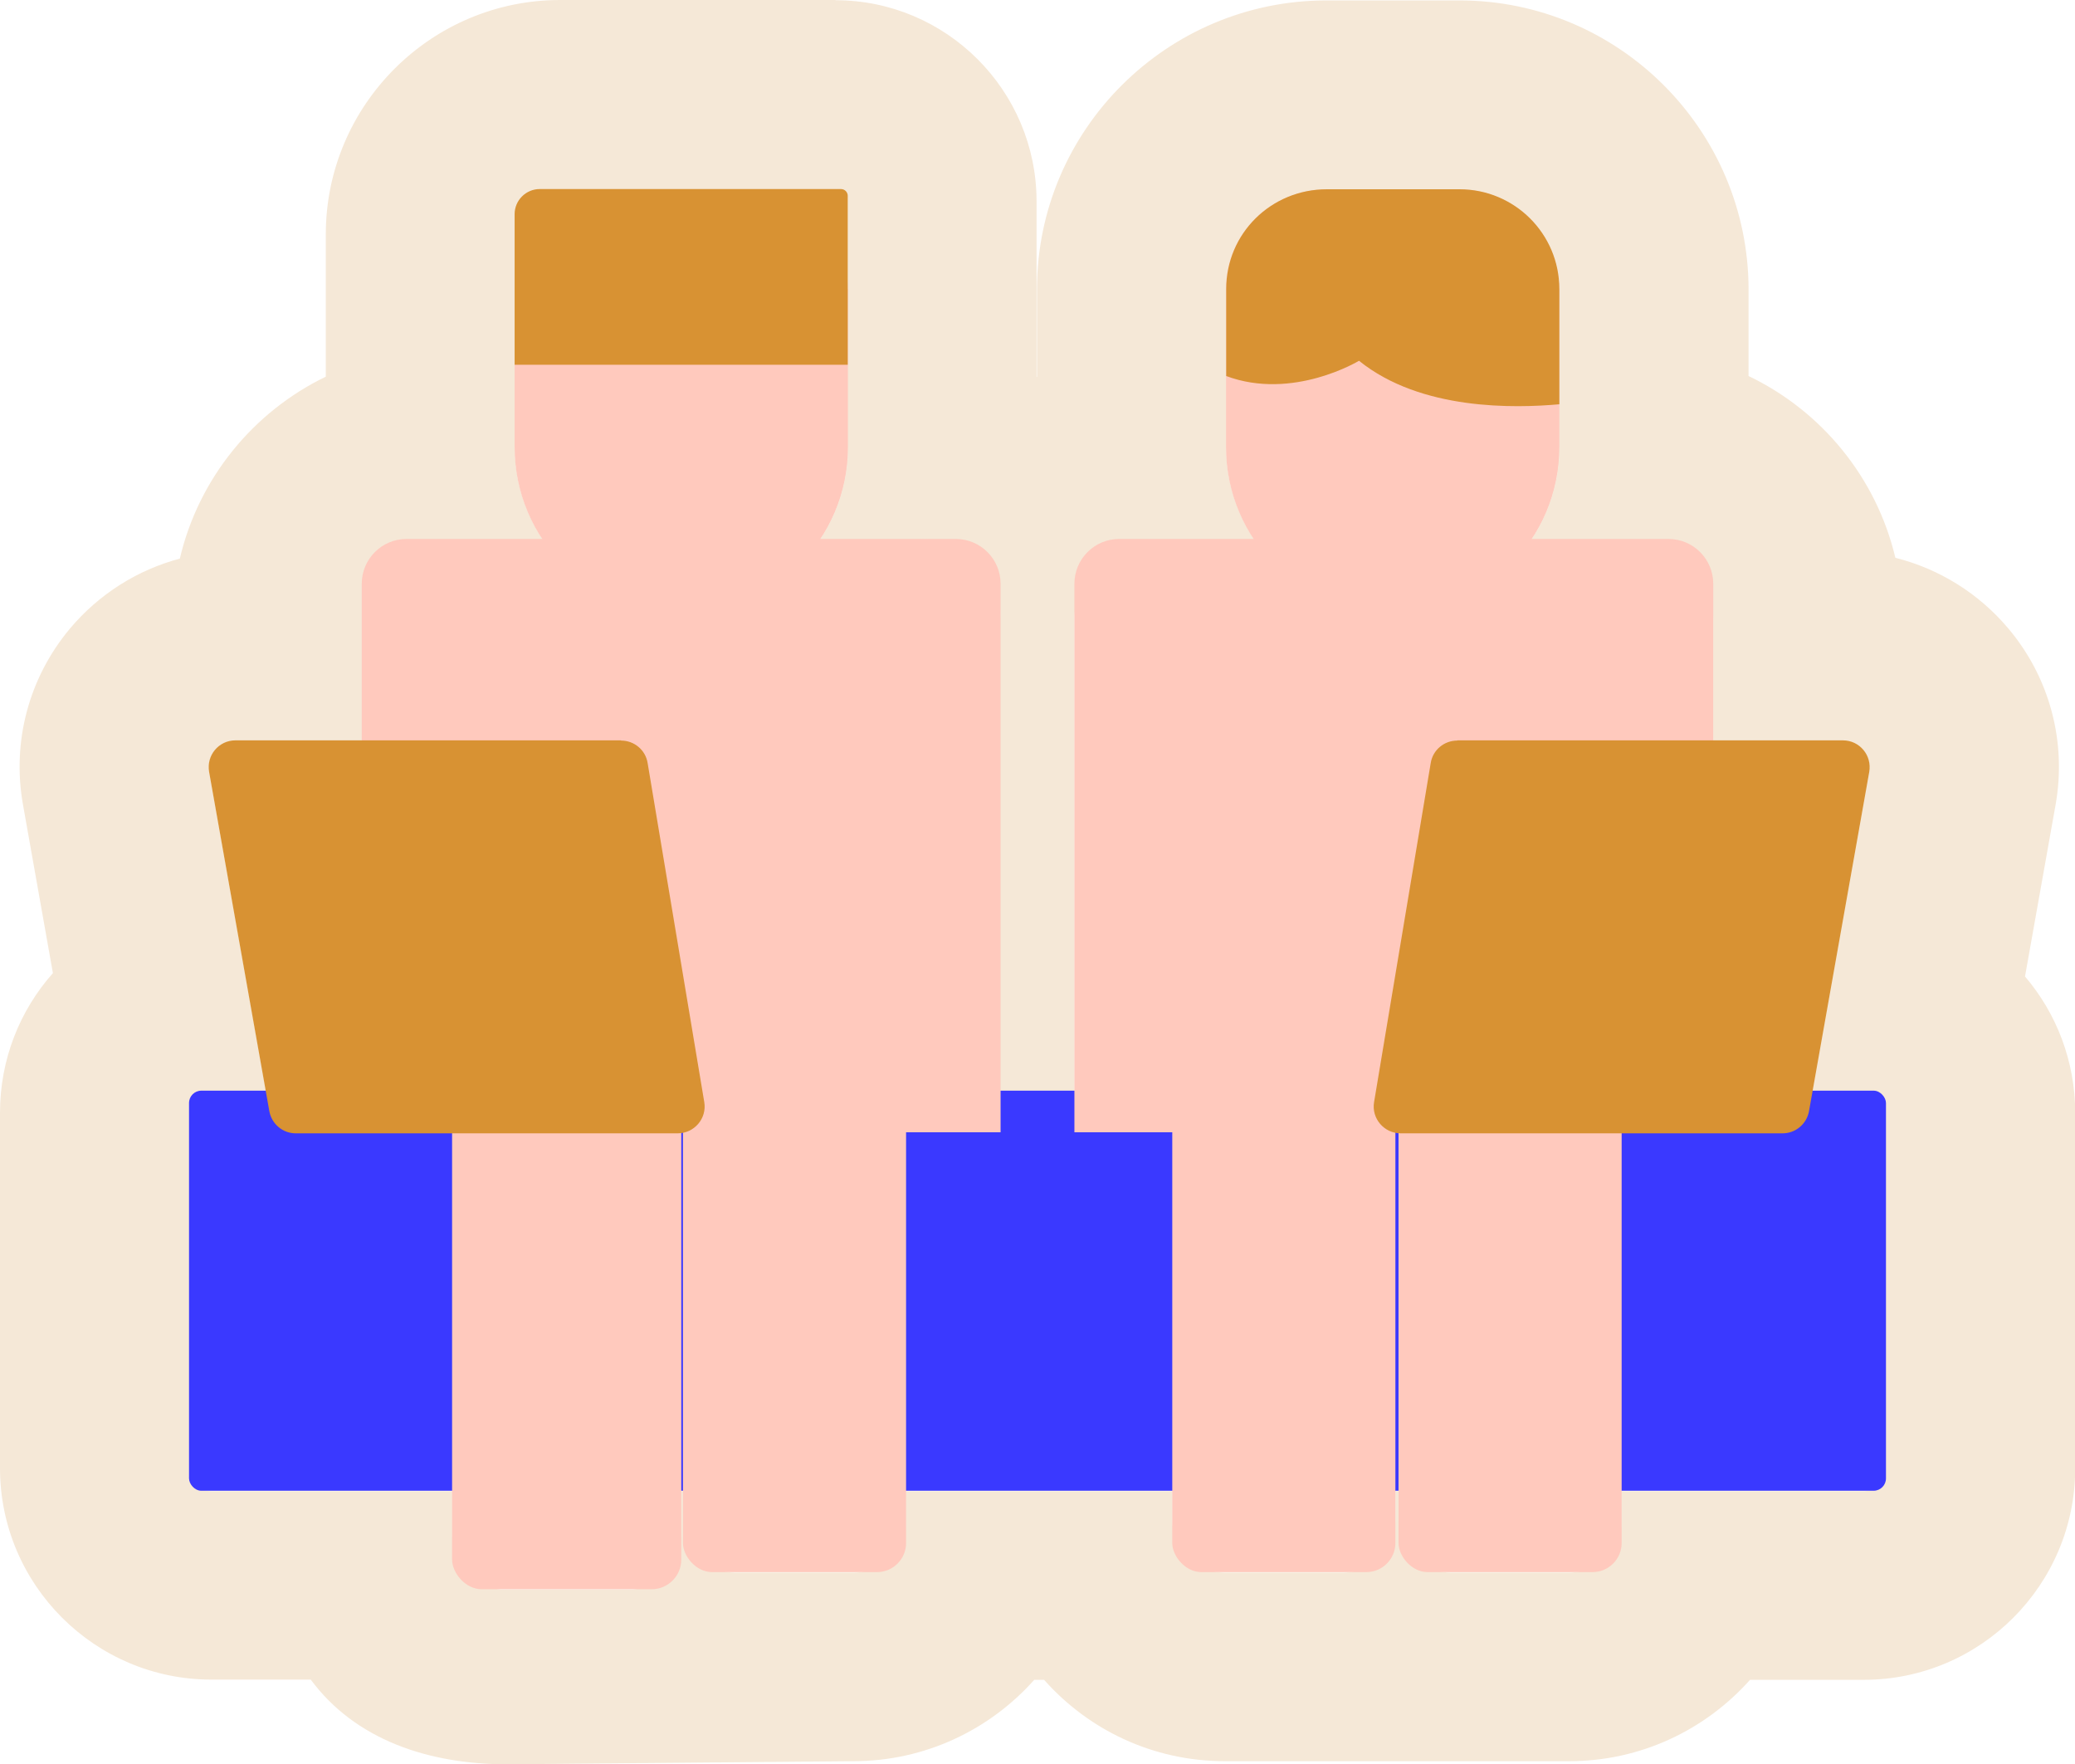 <?xml version="1.0" encoding="UTF-8"?>
<svg id="Calque_2" data-name="Calque 2" xmlns="http://www.w3.org/2000/svg" viewBox="0 0 99.23 84.36">
  <defs>
    <style>
      .cls-1 {
        fill: #d89233;
      }

      .cls-2 {
        fill: #3a39ff;
      }

      .cls-3 {
        fill: #ffc9bd;
      }

      .cls-4 {
        fill: #f5e8d7;
      }
    </style>
  </defs>
  <g id="_24-coworking" data-name="24-coworking">
    <g>
      <g>
        <path class="cls-4" d="M89.12,52.15h-2.44l2.71-15.24c.14-.79-.46-1.51-1.26-1.51h-6.19v-5.77c0-2.14-1.73-3.87-3.87-3.87h-4.82c.84-1.26,1.33-2.77,1.33-4.4v-7.54c0-2.66-2.15-4.77-4.77-4.77h-6.35c-2.66,0-4.81,2.12-4.81,4.77v7.54c0,1.63.49,3.14,1.33,4.4h-4.72c-2.14,0-3.87,1.73-3.87,3.87v22.51h-3.52v-22.51c0-2.14-1.73-3.87-3.87-3.87h-4.77c.84-1.26,1.33-2.77,1.33-4.4v-11.75c0-.32-.26-.59-.59-.59h-13.17c-1.2,0-2.17.97-2.17,2.17v10.16c0,1.63.49,3.14,1.33,4.4h-4.77c-2.14,0-3.87,1.73-3.87,3.87v5.77h-6.04c-.8,0-1.4.72-1.26,1.51l2.71,15.24h-2.6c-.59,0-1.07.48-1.07,1.07v16.99c0,.59.48,1.07,1.07,1.07h11.51v2.14c0,1.42,1.15,2.57,2.57,2.57h5.82c1.42,0,2.57-1.15,2.57-2.57v-2.14h.08v1.39c0,1.38,1.12,2.5,2.5,2.5h5.66c1.38,0,2.5-1.12,2.5-2.5v-1.39h12.74v1.39c0,1.38,1.12,2.5,2.5,2.5h5.66c1.38,0,2.5-1.12,2.5-2.5v-1.39h.15v1.39c0,1.38,1.12,2.5,2.5,2.5h5.66c1.38,0,2.5-1.12,2.5-2.5v-1.39h11.57c.59,0,1.07-.48,1.07-1.07v-16.99c0-.59-.48-1.07-1.07-1.07Z"/>
        <path class="cls-4" d="M39.96,9.04c.32,0,.59.26.59.59v11.75c0,1.63-.49,3.14-1.33,4.4h4.77c2.14,0,3.87,1.73,3.87,3.87v22.51h3.52v-22.51c0-2.14,1.73-3.87,3.87-3.87h4.72c-.84-1.26-1.33-2.77-1.33-4.4v-7.54c0-2.66,2.15-4.77,4.81-4.77h6.35c2.62,0,4.77,2.12,4.77,4.77v7.54c0,1.63-.49,3.14-1.33,4.4h4.82c2.14,0,3.87,1.73,3.87,3.87v5.77h6.19c.8,0,1.4.72,1.26,1.51l-2.71,15.24h2.44c.59,0,1.07.48,1.07,1.07v16.99c0,.59-.48,1.07-1.07,1.07h-11.57v1.39c0,1.38-1.12,2.5-2.5,2.5h-5.66c-1.38,0-2.5-1.12-2.5-2.5v-1.39h-.15v1.39c0,1.38-1.12,2.5-2.5,2.5h-5.66c-1.38,0-2.5-1.12-2.5-2.5v-1.39h-12.74v1.39c0,1.38-1.12,2.5-2.5,2.5h-5.66c-1.38,0-2.5-1.12-2.5-2.5v-1.39h-.08v2.14c0,1.42-1.15,2.57-2.57,2.57h-5.82c-1.42,0-2.57-1.15-2.57-2.57v-2.14h-11.51c-.59,0-1.07-.48-1.07-1.07v-16.99c0-.59.48-1.07,1.07-1.07h2.6l-2.71-15.24c-.14-.79.46-1.51,1.26-1.51h6.04v-5.77c0-2.14,1.73-3.87,3.87-3.87h4.77c-.84-1.26-1.33-2.77-1.33-4.4v-10.16c0-1.2.97-2.17,2.17-2.17h13.17M39.96,0h-13.17c-6.18,0-11.21,5.03-11.21,11.21v6.8c-3.47,1.68-6.08,4.86-6.98,8.7-2.03.54-3.87,1.7-5.25,3.34-1.97,2.35-2.79,5.42-2.25,8.43l1.43,8.05c-1.58,1.78-2.53,4.12-2.53,6.68v16.99c0,5.57,4.53,10.11,10.11,10.11h4.75c2.12,2.86,5.59,4.05,9.41,4.05l16.55-.15c3.43,0,6.52-1.51,8.64-3.89h.47c2.12,2.39,5.2,3.89,8.64,3.89h16.48c3.43,0,6.52-1.51,8.64-3.89h5.44c5.57,0,10.11-4.53,10.11-10.11v-16.99c0-2.49-.9-4.77-2.4-6.53l1.46-8.2c.54-3.01-.28-6.09-2.25-8.43-1.42-1.69-3.31-2.86-5.41-3.39-.91-3.84-3.53-7.02-7.02-8.69v-4.16C83.6,6.21,77.41.02,69.79.02h-6.35c-7.63,0-13.85,6.19-13.85,13.81v4.19s-.01,0-.02,0v-8.39c0-5.31-4.32-9.62-9.62-9.62h0Z"/>
      </g>
      <g>
        <rect class="cls-2" x="9.04" y="52.15" width="81.15" height="19.13" rx=".59" ry=".59"/>
        <path class="cls-3" d="M53.52,25.77h26.27c1.18,0,2.14.96,2.14,2.14v26.23h-30.55v-26.23c0-1.18.96-2.14,2.14-2.14Z"/>
        <path class="cls-3" d="M19.44,25.77h26.27c1.18,0,2.14.96,2.14,2.14v26.23h-30.55v-26.23c0-1.18.96-2.14,2.14-2.14Z"/>
        <path class="cls-3" d="M74.57,13.83v7.54c0,4.43-3.58,7.97-7.97,7.97s-7.97-3.54-7.97-7.97v-7.54c0-2.66,2.15-4.77,4.81-4.77h6.35c2.62,0,4.77,2.12,4.77,4.77Z"/>
        <path class="cls-3" d="M40.55,13.83v7.54c0,4.43-3.58,7.97-7.97,7.97s-7.97-3.54-7.97-7.97v-7.54c0-2.66,2.15-4.77,4.81-4.77h6.35c2.62,0,4.77,2.12,4.77,4.77Z"/>
        <path class="cls-1" d="M25.82,9.04h14.4c.18,0,.32.15.32.32v8.08h-15.93v-7.2c0-.66.54-1.2,1.2-1.2Z"/>
        <path class="cls-1" d="M74.57,13.83v5.5c-2.12.19-6.62.31-9.58-2.08,0,0-3.16,1.92-6.35.73v-4.16c0-2.66,2.15-4.77,4.81-4.77h6.35c2.62,0,4.77,2.12,4.77,4.77Z"/>
        <rect class="cls-3" x="21.62" y="45.56" width="10.96" height="30.43" rx="1.42" ry="1.42"/>
        <rect class="cls-3" x="56.06" y="45.56" width="10.67" height="29.61" rx="1.39" ry="1.39"/>
        <rect class="cls-3" x="66.88" y="45.56" width="10.67" height="29.61" rx="1.39" ry="1.39"/>
        <rect class="cls-3" x="21.84" y="45.56" width="10.67" height="29.61" rx="1.39" ry="1.39"/>
        <rect class="cls-3" x="32.66" y="45.56" width="10.67" height="29.61" rx="1.39" ry="1.39"/>
        <path class="cls-1" d="M69.69,35.4h18.44c.8,0,1.4.72,1.26,1.51l-2.88,16.22c-.11.61-.64,1.06-1.26,1.06h-18.27c-.79,0-1.4-.71-1.27-1.49l2.71-16.22c.1-.62.64-1.07,1.27-1.07Z"/>
        <path class="cls-1" d="M29.7,35.4H11.26c-.8,0-1.4.72-1.26,1.51l2.88,16.22c.11.61.64,1.06,1.26,1.06h18.27c.79,0,1.4-.71,1.27-1.49l-2.71-16.22c-.1-.62-.64-1.07-1.27-1.07Z"/>
      </g>
    </g>
  </g>
</svg>